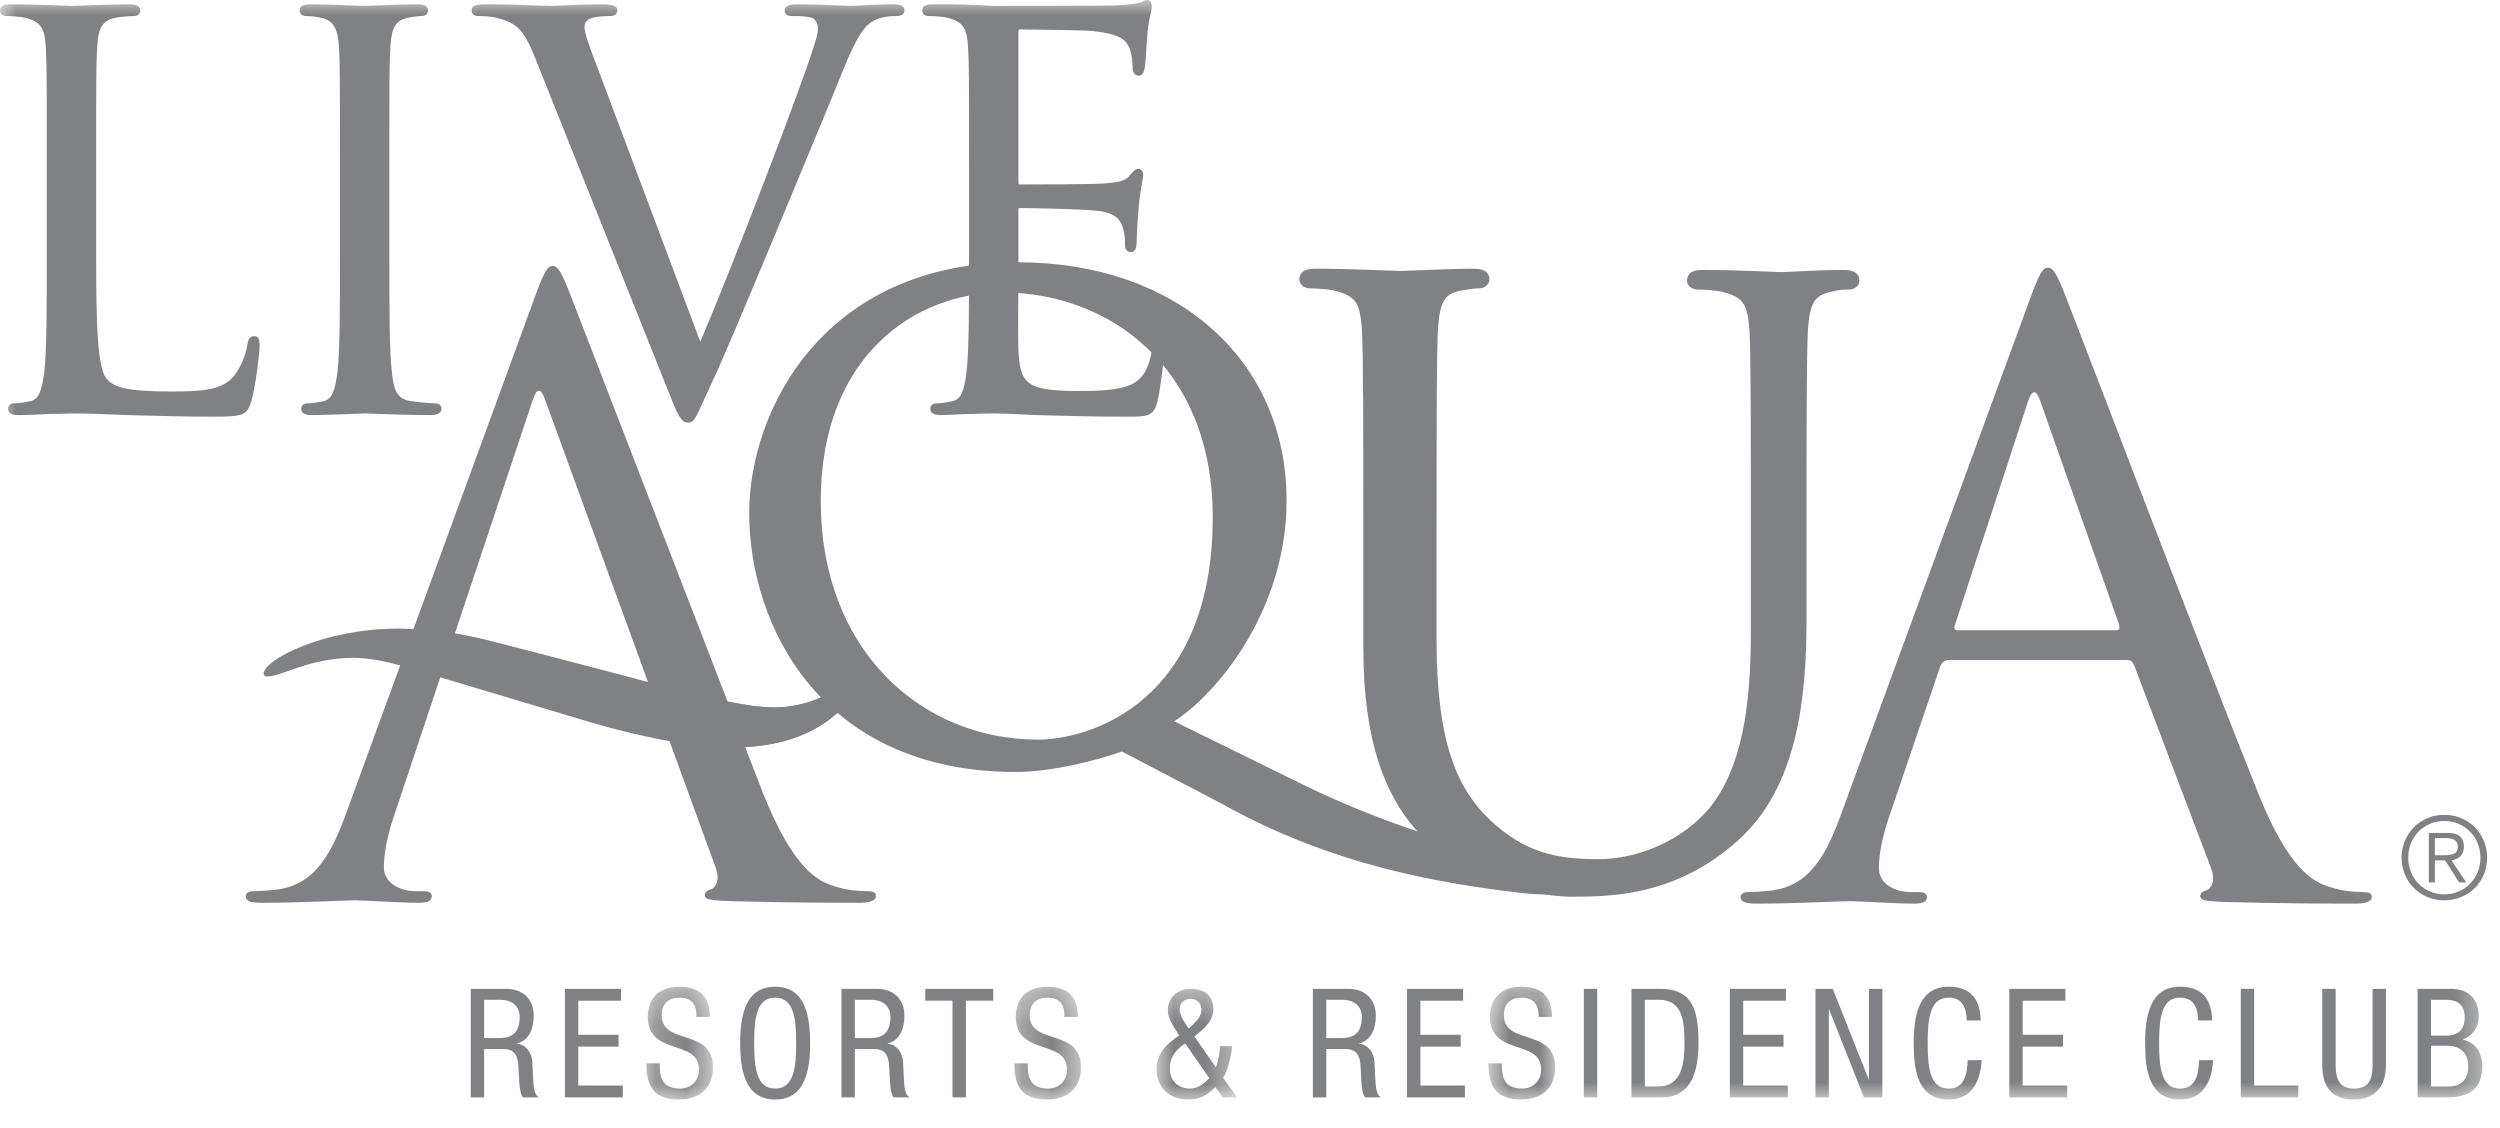 <?xml version="1.0" encoding="UTF-8"?>
<svg width="82px" height="37px" viewBox="0 0 82 37" version="1.1" xmlns="http://www.w3.org/2000/svg" xmlns:xlink="http://www.w3.org/1999/xlink">
    <!-- Generator: Sketch 44.1 (41455) - http://www.bohemiancoding.com/sketch -->
    <title>Page 1</title>
    <desc>Created with Sketch.</desc>
    <defs>
        <polygon id="path-1" points="0.201 4 2.386 4 2.386 0.3 0.201 0.3 0.201 4"></polygon>
        <polygon id="path-3" points="0.271 4 2.456 4 2.456 0.3 0.271 0.3 0.271 4"></polygon>
        <polygon id="path-5" points="0.93 4 3.578 4 3.578 0.369 0.93 0.369"></polygon>
        <polygon id="path-7" points="0.823 4 3.008 4 3.008 0.3 0.823 0.3 0.823 4"></polygon>
        <polygon id="path-9" points="0 36.064 81.577 36.064 81.577 0 0 0"></polygon>
    </defs>
    <g id="Symbols" stroke="none" stroke-width="1" fill="none" fill-rule="evenodd">
        <g id="Footer2" transform="translate(-246, -55)">
            <g id="Page-1" transform="translate(246, 55)">
                <path d="M80.309,28.047 C80.368,28.043 80.419,28.032 80.465,28.014 C80.511,27.997 80.547,27.97 80.574,27.93 C80.601,27.89 80.615,27.837 80.615,27.77 C80.615,27.712 80.605,27.666 80.584,27.63 C80.562,27.593 80.533,27.567 80.496,27.544 C80.461,27.523 80.419,27.509 80.374,27.502 C80.328,27.494 80.282,27.489 80.231,27.489 L79.864,27.489 L79.864,28.052 L80.129,28.052 C80.19,28.052 80.25,28.05 80.309,28.047 Z M79.665,28.942 L79.665,27.32 L80.288,27.32 C80.472,27.32 80.605,27.358 80.689,27.436 C80.774,27.512 80.816,27.623 80.816,27.77 C80.816,27.84 80.805,27.901 80.784,27.954 C80.763,28.008 80.732,28.052 80.696,28.088 C80.658,28.123 80.613,28.154 80.565,28.175 C80.516,28.197 80.463,28.212 80.408,28.221 L80.892,28.942 L80.658,28.942 L80.201,28.221 L79.864,28.221 L79.864,28.942 L79.665,28.942 Z M79.701,27.023 C79.556,27.085 79.431,27.172 79.326,27.279 C79.22,27.387 79.138,27.515 79.079,27.66 C79.02,27.805 78.99,27.963 78.99,28.131 C78.99,28.299 79.02,28.457 79.079,28.602 C79.138,28.75 79.22,28.875 79.326,28.985 C79.431,29.093 79.556,29.177 79.701,29.239 C79.846,29.302 80.003,29.334 80.176,29.334 C80.343,29.334 80.5,29.302 80.644,29.239 C80.789,29.177 80.913,29.093 81.018,28.985 C81.125,28.875 81.209,28.75 81.268,28.602 C81.329,28.457 81.359,28.299 81.359,28.131 C81.359,27.963 81.329,27.805 81.268,27.66 C81.209,27.515 81.125,27.387 81.018,27.279 C80.913,27.172 80.789,27.085 80.644,27.023 C80.5,26.959 80.343,26.928 80.176,26.928 C80.003,26.928 79.846,26.959 79.701,27.023 Z M80.728,26.835 C80.9,26.907 81.048,27.006 81.175,27.134 C81.298,27.259 81.398,27.41 81.471,27.581 C81.542,27.752 81.577,27.934 81.577,28.131 C81.577,28.331 81.542,28.515 81.471,28.683 C81.398,28.854 81.298,29.002 81.175,29.127 C81.048,29.253 80.9,29.352 80.728,29.422 C80.558,29.494 80.373,29.53 80.176,29.53 C79.976,29.53 79.791,29.494 79.62,29.422 C79.45,29.352 79.301,29.253 79.175,29.127 C79.05,29.002 78.951,28.854 78.879,28.683 C78.808,28.515 78.772,28.331 78.772,28.131 C78.772,27.934 78.808,27.752 78.879,27.581 C78.951,27.41 79.05,27.259 79.175,27.134 C79.301,27.006 79.45,26.907 79.62,26.835 C79.791,26.765 79.976,26.727 80.176,26.727 C80.373,26.727 80.558,26.765 80.728,26.835 Z" id="Fill-1" fill="#808184"></path>
                <path d="M15.63,20.911 C15.281,20.838 14.545,20.694 14.183,20.672 C13.66,20.64 13.282,20.618 13.053,20.618 C11.852,20.618 10.745,20.87 9.94,21.186 C9.132,21.495 8.635,21.891 8.647,22.097 C8.648,22.155 8.681,22.186 8.752,22.189 C9.248,22.194 10.137,21.577 11.599,21.577 C12.129,21.577 12.771,21.71 13.558,21.951 L19.254,23.657 C21.14,24.217 22.764,24.508 24.123,24.508 C25.454,24.508 26.577,24.138 27.352,23.478 C27.994,22.947 28.392,22.641 28.383,22.417 C28.38,22.279 28.295,22.196 28.105,22.191 C28.03,22.181 27.737,22.437 27.293,22.692 C26.843,22.948 26.21,23.203 25.374,23.203 C24.287,23.203 22.486,22.695 19.872,22.004 C19.867,22.003 15.977,20.982 15.63,20.911" id="Fill-3" fill="#808184"></path>
                <path d="M23.469,28.445 C23.631,28.878 23.469,29.124 23.306,29.177 C23.197,29.206 23.117,29.26 23.117,29.367 C23.117,29.53 23.414,29.53 23.93,29.557 C25.802,29.612 27.78,29.612 28.188,29.612 C28.487,29.612 28.731,29.557 28.731,29.394 C28.731,29.26 28.623,29.231 28.46,29.231 C28.188,29.231 27.78,29.206 27.375,29.069 C26.805,28.907 26.019,28.473 25.043,26.058 L18.721,9.701 C18.396,8.859 18.286,8.723 18.125,8.723 C17.962,8.723 17.853,8.886 17.528,9.783 L11.371,26.627 C10.882,27.984 10.339,29.015 9.092,29.177 C8.874,29.206 8.494,29.231 8.305,29.231 C8.169,29.231 8.061,29.286 8.061,29.394 C8.061,29.557 8.223,29.612 8.575,29.612 C9.851,29.612 11.342,29.53 11.64,29.53 C11.939,29.53 13.105,29.612 13.758,29.612 C14.002,29.612 14.164,29.557 14.164,29.394 C14.164,29.286 14.083,29.231 13.893,29.231 L13.621,29.231 C13.161,29.231 12.591,28.988 12.591,28.445 C12.591,27.956 12.726,27.305 12.97,26.627 L17.474,13.119 C17.609,12.712 17.744,12.712 17.881,13.119 L23.469,28.445 Z" id="Fill-5" fill="#808184"></path>
                <path d="M21.897,24.295 C22.705,24.436 23.447,24.508 24.123,24.508 C25.454,24.508 26.577,24.138 27.352,23.479 C27.994,22.948 28.392,22.642 28.383,22.417 C28.38,22.28 28.295,22.196 28.105,22.192 C28.03,22.182 27.737,22.437 27.293,22.693 C26.843,22.948 26.21,23.204 25.374,23.204 C24.484,23.204 23.116,22.863 21.215,22.361 L21.897,24.295 Z" id="Fill-7" fill="#808184"></path>
                <path d="M39.778,16.967 C39.778,11.979 36.312,9.593 32.888,9.593 C30.036,9.593 26.921,11.653 26.921,16.436 C26.921,21.343 30.238,24.259 34.039,24.259 C35.78,24.259 39.778,23.007 39.778,16.967 L39.778,16.967 Z M36.797,24.649 C35.926,24.957 34.476,25.321 33.322,25.321 C26.946,25.321 24.574,20.537 24.574,16.826 C24.574,13.465 27.011,8.603 33.388,8.603 C38.589,8.603 42.2,11.799 42.2,16.416 C42.2,20.044 39.882,22.792 38.511,23.658 L42.758,25.746 C47.349,27.972 50.966,28.401 52.446,28.401 C53.578,28.401 54.459,27.834 55.997,27.054 C56.119,26.992 56.237,26.95 56.324,26.95 C56.433,26.95 56.52,27.034 56.52,27.137 C56.52,27.26 56.411,27.321 56.258,27.384 C54.953,27.981 52.985,29.655 49.875,29.286 C47.192,28.967 43.703,28.383 40.114,26.383 L36.797,24.649 Z" id="Fill-9" fill="#808184"></path>
                <path d="M45.704,26.478 C45.667,26.441 45.642,26.416 45.626,26.4 C45.643,26.417 45.667,26.441 45.704,26.478 M60.806,8.911 C60.703,8.863 60.591,8.855 60.452,8.854 C59.722,8.854 58.578,8.925 58.424,8.925 C58.296,8.925 56.96,8.854 55.875,8.854 C55.733,8.855 55.621,8.863 55.516,8.911 C55.407,8.953 55.327,9.085 55.335,9.201 C55.343,9.425 55.553,9.498 55.682,9.498 C55.887,9.496 56.3,9.524 56.461,9.566 C57.206,9.746 57.308,9.988 57.381,10.796 C57.428,11.556 57.428,13.949 57.428,17.702 L57.428,20.71 C57.43,23.175 57.135,25.186 56.069,26.506 C55.236,27.501 53.826,28.182 52.407,28.181 C51.049,28.177 50.03,27.975 48.875,26.898 C47.876,25.942 47.124,24.514 47.12,21.069 L47.12,17.702 C47.12,13.949 47.12,11.518 47.167,10.758 C47.232,9.917 47.366,9.626 47.928,9.531 C48.221,9.482 48.354,9.459 48.507,9.459 C48.637,9.459 48.847,9.384 48.852,9.161 C48.861,9.047 48.78,8.914 48.671,8.872 C48.567,8.824 48.455,8.816 48.315,8.815 L48.32,8.815 C48.32,8.815 48.313,8.813 48.302,8.813 C47.568,8.813 46.134,8.887 45.93,8.887 C45.726,8.887 44.249,8.813 43.162,8.813 C43.02,8.815 42.907,8.823 42.803,8.87 C42.694,8.914 42.611,9.044 42.62,9.161 C42.627,9.387 42.836,9.459 42.967,9.459 C43.173,9.458 43.586,9.485 43.747,9.527 C44.495,9.709 44.598,9.95 44.667,10.756 C44.717,11.518 44.717,13.949 44.717,17.702 L44.717,21.213 C44.714,24.321 45.433,26.047 46.43,27.204 C48.809,29.579 51.728,29.411 51.728,29.411 C52.378,29.411 52.818,29.37 53.022,29.346 C54.243,29.21 55.643,28.78 56.988,27.584 C58.974,25.814 59.252,22.882 59.255,20.277 L59.255,17.702 C59.255,13.949 59.255,11.556 59.302,10.796 C59.368,9.957 59.496,9.687 60.068,9.569 C60.353,9.496 60.471,9.498 60.642,9.498 C60.771,9.498 60.981,9.424 60.989,9.201 C60.996,9.084 60.914,8.953 60.806,8.911 M46.43,27.204 C46.43,27.204 46.38,27.153 46.307,27.081 C46.349,27.123 46.384,27.157 46.43,27.204" id="Fill-15" fill="#808184"></path>
                <path d="M69.398,20.673 C69.533,20.673 69.533,20.591 69.506,20.484 L66.926,13.169 C66.79,12.763 66.654,12.763 66.518,13.169 L64.127,20.484 C64.073,20.619 64.127,20.673 64.209,20.673 L69.398,20.673 Z M66.572,9.837 C66.898,8.944 67.007,8.781 67.17,8.781 C67.333,8.781 67.441,8.916 67.768,9.756 C68.175,10.785 72.441,21.973 74.098,26.091 C75.076,28.502 75.864,28.935 76.435,29.098 C76.842,29.233 77.25,29.26 77.521,29.26 C77.684,29.26 77.793,29.288 77.793,29.423 C77.793,29.586 77.548,29.639 77.25,29.639 C76.842,29.639 74.859,29.639 72.984,29.586 C72.468,29.558 72.169,29.558 72.169,29.396 C72.169,29.288 72.25,29.233 72.359,29.206 C72.522,29.152 72.685,28.909 72.522,28.474 L69.996,21.811 C69.941,21.703 69.887,21.648 69.751,21.648 L63.91,21.648 C63.774,21.648 63.692,21.729 63.638,21.865 L62.008,26.659 C61.763,27.336 61.628,27.987 61.628,28.474 C61.628,29.017 62.198,29.26 62.66,29.26 L62.932,29.26 C63.122,29.26 63.204,29.315 63.204,29.423 C63.204,29.586 63.041,29.639 62.796,29.639 C62.144,29.639 60.975,29.558 60.677,29.558 C60.378,29.558 58.883,29.639 57.607,29.639 C57.254,29.639 57.091,29.586 57.091,29.423 C57.091,29.315 57.199,29.26 57.335,29.26 C57.525,29.26 57.906,29.233 58.123,29.206 C59.373,29.044 59.916,28.014 60.405,26.659 L66.572,9.837 Z" id="Fill-17" fill="#808184"></path>
                <path d="M15.879,34.049 L16.313,34.049 C16.572,34.049 17.046,34.049 17.046,33.361 C17.046,33.012 16.812,32.793 16.403,32.793 L15.879,32.793 L15.879,34.049 Z M15.44,32.434 L16.592,32.434 C17.151,32.434 17.505,32.763 17.505,33.326 C17.505,33.715 17.37,34.124 16.956,34.224 L16.956,34.234 C17.265,34.269 17.44,34.523 17.46,34.827 L17.49,35.435 C17.51,35.829 17.574,35.929 17.679,35.994 L17.151,35.994 C17.076,35.919 17.041,35.655 17.031,35.48 L17.001,34.927 C16.966,34.438 16.697,34.408 16.472,34.408 L15.879,34.408 L15.879,35.994 L15.44,35.994 L15.44,32.434 Z" id="Fill-19" fill="#808184"></path>
                <polygon id="Fill-21" fill="#808184" points="18.528 32.434 20.368 32.434 20.368 32.823 18.967 32.823 18.967 33.94 20.288 33.94 20.288 34.329 18.967 34.329 18.967 35.605 20.428 35.605 20.428 35.994 18.528 35.994"></polygon>
                <g id="Group-25" transform="translate(21, 32.064)">
                    <mask id="mask-2" fill="white">
                        <use xlink:href="#path-1"></use>
                    </mask>
                    <g id="Clip-24"></g>
                    <path d="M1.847,1.292 C1.847,0.918 1.712,0.659 1.293,0.659 C0.925,0.659 0.705,0.858 0.705,1.237 C0.705,2.239 2.386,1.641 2.386,2.942 C2.386,3.765 1.782,4 1.278,4 C0.446,4 0.201,3.571 0.201,2.813 L0.64,2.813 C0.64,3.212 0.665,3.641 1.308,3.641 C1.657,3.641 1.927,3.391 1.927,3.012 C1.927,2.005 0.246,2.589 0.246,1.282 C0.246,0.953 0.386,0.3 1.288,0.3 C1.967,0.3 2.276,0.639 2.286,1.292 L1.847,1.292 Z" id="Fill-23" fill="#808184" mask="url(#mask-2)"></path>
                </g>
                <path d="M24.737,34.214 C24.737,35.037 24.817,35.705 25.425,35.705 C26.034,35.705 26.114,35.037 26.114,34.214 C26.114,33.391 26.034,32.723 25.425,32.723 C24.817,32.723 24.737,33.391 24.737,34.214 M26.572,34.214 C26.572,35.112 26.408,36.064 25.425,36.064 C24.443,36.064 24.278,35.112 24.278,34.214 C24.278,33.316 24.443,32.364 25.425,32.364 C26.408,32.364 26.572,33.316 26.572,34.214" id="Fill-26" fill="#808184"></path>
                <path d="M28.039,34.049 L28.473,34.049 C28.732,34.049 29.206,34.049 29.206,33.361 C29.206,33.012 28.971,32.793 28.563,32.793 L28.039,32.793 L28.039,34.049 Z M27.6,32.434 L28.752,32.434 C29.31,32.434 29.665,32.763 29.665,33.326 C29.665,33.715 29.53,34.124 29.116,34.224 L29.116,34.234 C29.425,34.269 29.6,34.523 29.62,34.827 L29.65,35.435 C29.669,35.829 29.734,35.929 29.839,35.994 L29.31,35.994 C29.236,35.919 29.201,35.655 29.191,35.48 L29.161,34.927 C29.126,34.438 28.857,34.408 28.632,34.408 L28.039,34.408 L28.039,35.994 L27.6,35.994 L27.6,32.434 Z" id="Fill-28" fill="#808184"></path>
                <polygon id="Fill-30" fill="#808184" points="31.681 35.994 31.242 35.994 31.242 32.822 30.349 32.822 30.349 32.434 32.579 32.434 32.579 32.822 31.681 32.822"></polygon>
                <g id="Group-34" transform="translate(33, 32.064)">
                    <mask id="mask-4" fill="white">
                        <use xlink:href="#path-3"></use>
                    </mask>
                    <g id="Clip-33"></g>
                    <path d="M1.917,1.292 C1.917,0.918 1.783,0.659 1.363,0.659 C0.995,0.659 0.775,0.858 0.775,1.237 C0.775,2.239 2.456,1.641 2.456,2.942 C2.456,3.765 1.852,4 1.349,4 C0.516,4 0.271,3.571 0.271,2.813 L0.71,2.813 C0.71,3.212 0.735,3.641 1.378,3.641 C1.728,3.641 1.997,3.391 1.997,3.012 C1.997,2.005 0.316,2.589 0.316,1.282 C0.316,0.953 0.456,0.3 1.358,0.3 C2.037,0.3 2.346,0.639 2.356,1.292 L1.917,1.292 Z" id="Fill-32" fill="#808184" mask="url(#mask-4)"></path>
                </g>
                <g id="Group-37" transform="translate(37, 32.064)">
                    <mask id="mask-6" fill="white">
                        <use xlink:href="#path-5"></use>
                    </mask>
                    <g id="Clip-36"></g>
                    <path d="M2.087,1.581 C2.247,1.426 2.406,1.287 2.406,1.048 C2.406,0.843 2.257,0.698 2.047,0.698 C1.833,0.698 1.693,0.843 1.693,1.048 C1.693,1.207 1.798,1.386 1.907,1.551 L1.992,1.671 L2.087,1.581 Z M1.878,2.165 C1.594,2.334 1.369,2.603 1.369,2.977 C1.369,3.411 1.673,3.641 2.022,3.641 C2.301,3.641 2.491,3.491 2.661,3.296 L1.878,2.165 Z M2.88,2.942 C2.95,2.763 2.995,2.564 3.02,2.249 L3.408,2.249 C3.408,2.509 3.254,3.112 3.119,3.287 L3.578,3.93 L3.104,3.93 L2.865,3.596 C2.591,3.855 2.371,4 1.987,4 C1.12,4 0.93,3.336 0.93,3.012 C0.93,2.643 1.125,2.314 1.414,2.09 L1.673,1.895 L1.563,1.716 C1.434,1.516 1.304,1.317 1.304,1.067 C1.304,0.649 1.638,0.369 2.042,0.369 C2.491,0.369 2.795,0.564 2.795,1.048 C2.795,1.397 2.551,1.621 2.306,1.825 L2.177,1.935 L2.88,2.942 Z" id="Fill-35" fill="#808184" mask="url(#mask-6)"></path>
                </g>
                <path d="M43.502,34.049 L43.935,34.049 C44.194,34.049 44.669,34.049 44.669,33.361 C44.669,33.012 44.434,32.793 44.026,32.793 L43.502,32.793 L43.502,34.049 Z M43.062,32.434 L44.215,32.434 C44.773,32.434 45.127,32.763 45.127,33.326 C45.127,33.715 44.992,34.124 44.578,34.224 L44.578,34.234 C44.888,34.269 45.062,34.523 45.083,34.827 L45.112,35.435 C45.132,35.829 45.197,35.929 45.301,35.994 L44.773,35.994 C44.699,35.919 44.663,35.655 44.654,35.48 L44.623,34.927 C44.589,34.438 44.319,34.408 44.094,34.408 L43.502,34.408 L43.502,35.994 L43.062,35.994 L43.062,32.434 Z" id="Fill-38" fill="#808184"></path>
                <polygon id="Fill-40" fill="#808184" points="46.15 32.434 47.989 32.434 47.989 32.823 46.589 32.823 46.589 33.94 47.91 33.94 47.91 34.329 46.589 34.329 46.589 35.605 48.05 35.605 48.05 35.994 46.15 35.994"></polygon>
                <g id="Group-44" transform="translate(48, 32.064)">
                    <mask id="mask-8" fill="white">
                        <use xlink:href="#path-7"></use>
                    </mask>
                    <g id="Clip-43"></g>
                    <path d="M2.469,1.292 C2.469,0.918 2.335,0.659 1.915,0.659 C1.547,0.659 1.327,0.858 1.327,1.237 C1.327,2.239 3.008,1.641 3.008,2.942 C3.008,3.765 2.404,4 1.901,4 C1.068,4 0.823,3.571 0.823,2.813 L1.262,2.813 C1.262,3.212 1.287,3.641 1.93,3.641 C2.28,3.641 2.549,3.391 2.549,3.012 C2.549,2.005 0.868,2.589 0.868,1.282 C0.868,0.953 1.008,0.3 1.91,0.3 C2.589,0.3 2.898,0.639 2.908,1.292 L2.469,1.292 Z" id="Fill-42" fill="#808184" mask="url(#mask-8)"></path>
                </g>
                <mask id="mask-10" fill="white">
                    <use xlink:href="#path-9"></use>
                </mask>
                <g id="Clip-46"></g>
                <polygon id="Fill-45" fill="#808184" mask="url(#mask-10)" points="51.95 35.994 52.389 35.994 52.389 32.434 51.95 32.434"></polygon>
                <path d="M53.95,35.635 L54.409,35.635 C55.167,35.635 55.251,34.857 55.251,34.219 C55.251,33.53 55.207,32.793 54.409,32.793 L53.95,32.793 L53.95,35.635 Z M53.511,32.434 L54.464,32.434 C55.571,32.434 55.71,33.231 55.71,34.214 C55.71,35.111 55.486,35.994 54.509,35.994 L53.511,35.994 L53.511,32.434 Z" id="Fill-47" fill="#808184" mask="url(#mask-10)"></path>
                <polygon id="Fill-48" fill="#808184" mask="url(#mask-10)" points="56.739 32.434 58.578 32.434 58.578 32.823 57.178 32.823 57.178 33.94 58.499 33.94 58.499 34.329 57.178 34.329 57.178 35.605 58.639 35.605 58.639 35.994 56.739 35.994"></polygon>
                <polygon id="Fill-49" fill="#808184" mask="url(#mask-10)" points="59.547 32.434 60.115 32.434 61.292 35.406 61.302 35.406 61.302 32.434 61.741 32.434 61.741 35.994 61.138 35.994 59.996 33.112 59.986 33.112 59.986 35.994 59.547 35.994"></polygon>
                <path d="M64.998,34.773 C64.958,35.446 64.694,36.065 63.916,36.065 C62.904,36.065 62.769,35.112 62.769,34.214 C62.769,33.317 62.933,32.364 63.916,32.364 C64.644,32.364 64.948,32.773 64.968,33.472 L64.509,33.472 C64.499,33.067 64.37,32.723 63.916,32.723 C63.307,32.723 63.228,33.392 63.228,34.214 C63.228,35.037 63.307,35.706 63.916,35.706 C64.449,35.706 64.524,35.207 64.539,34.773 L64.998,34.773 Z" id="Fill-50" fill="#808184" mask="url(#mask-10)"></path>
                <polygon id="Fill-51" fill="#808184" mask="url(#mask-10)" points="65.905 32.434 67.745 32.434 67.745 32.823 66.344 32.823 66.344 33.94 67.666 33.94 67.666 34.329 66.344 34.329 66.344 35.605 67.805 35.605 67.805 35.994 65.905 35.994"></polygon>
                <path d="M72.589,34.773 C72.549,35.446 72.285,36.065 71.507,36.065 C70.495,36.065 70.36,35.112 70.36,34.214 C70.36,33.317 70.524,32.364 71.507,32.364 C72.235,32.364 72.539,32.773 72.559,33.472 L72.1,33.472 C72.09,33.067 71.961,32.723 71.507,32.723 C70.898,32.723 70.819,33.392 70.819,34.214 C70.819,35.037 70.898,35.706 71.507,35.706 C72.04,35.706 72.115,35.207 72.13,34.773 L72.589,34.773 Z" id="Fill-52" fill="#808184" mask="url(#mask-10)"></path>
                <polygon id="Fill-53" fill="#808184" mask="url(#mask-10)" points="73.497 32.434 73.936 32.434 73.936 35.605 75.382 35.605 75.382 35.994 73.497 35.994"></polygon>
                <path d="M76.17,32.434 L76.609,32.434 L76.609,34.937 C76.609,35.461 76.778,35.705 77.212,35.705 C77.681,35.705 77.82,35.436 77.82,34.937 L77.82,32.434 L78.259,32.434 L78.259,34.937 C78.259,35.62 77.91,36.064 77.212,36.064 C76.499,36.064 76.17,35.67 76.17,34.937 L76.17,32.434 Z" id="Fill-54" fill="#808184" mask="url(#mask-10)"></path>
                <path d="M79.736,35.635 L80.334,35.635 C80.798,35.635 80.958,35.321 80.958,34.977 C80.958,34.488 80.644,34.299 80.26,34.299 L79.736,34.299 L79.736,35.635 Z M79.736,33.969 L80.24,33.969 C80.424,33.969 80.843,33.924 80.843,33.376 C80.843,33.007 80.659,32.793 80.23,32.793 L79.736,32.793 L79.736,33.969 Z M79.297,32.434 L80.389,32.434 C80.853,32.434 81.302,32.653 81.302,33.346 C81.302,33.67 81.107,33.994 80.783,34.089 L80.783,34.099 C81.222,34.204 81.417,34.538 81.417,34.977 C81.417,35.7 81.008,35.994 80.265,35.994 L79.297,35.994 L79.297,32.434 Z" id="Fill-55" fill="#808184" mask="url(#mask-10)"></path>
                <path d="M0.21,0.526 C0.37,0.526 0.662,0.544 0.795,0.577 C1.357,0.696 1.467,0.964 1.5,1.519 C1.535,2.082 1.535,2.577 1.535,5.326 L1.535,8.43 C1.535,10.152 1.535,11.512 1.447,12.248 C1.372,12.795 1.276,13.103 0.988,13.16 C0.795,13.203 0.603,13.229 0.475,13.229 C0.32,13.229 0.265,13.323 0.265,13.404 C0.265,13.614 0.511,13.614 0.616,13.614 C0.892,13.614 1.3,13.595 1.621,13.578 C1.866,13.578 2.085,13.57 2.221,13.565 C2.28,13.563 2.323,13.561 2.344,13.561 C2.83,13.561 3.367,13.577 4.141,13.614 C4.304,13.618 4.475,13.622 4.656,13.627 C5.29,13.645 6.079,13.667 7.071,13.667 C8.02,13.667 8.111,13.594 8.249,13.14 C8.393,12.619 8.516,11.552 8.516,11.358 C8.516,11.209 8.516,11.024 8.341,11.024 C8.151,11.024 8.125,11.227 8.114,11.312 C8.059,11.662 7.877,12.083 7.671,12.336 C7.283,12.806 6.595,12.841 5.59,12.841 C4.175,12.841 3.772,12.705 3.522,12.456 C3.211,12.145 3.154,10.868 3.154,8.464 L3.154,5.326 C3.154,2.577 3.154,2.082 3.189,1.519 C3.226,0.882 3.379,0.654 3.82,0.578 C4.02,0.544 4.263,0.526 4.39,0.526 C4.512,0.526 4.6,0.452 4.6,0.351 C4.6,0.141 4.354,0.141 4.249,0.141 C3.872,0.141 3.121,0.167 2.673,0.183 C2.495,0.19 2.37,0.194 2.344,0.194 C2.323,0.194 2.237,0.191 2.11,0.186 C1.732,0.171 0.948,0.141 0.351,0.141 C0.246,0.141 0,0.141 0,0.351 C0,0.452 0.088,0.526 0.21,0.526" id="Fill-56" fill="#808184" mask="url(#mask-10)"></path>
                <path d="M10.038,0.526 C10.142,0.526 10.371,0.54 10.57,0.594 C10.924,0.675 11.082,0.943 11.116,1.519 C11.151,2.082 11.151,2.577 11.151,5.326 L11.151,8.43 C11.151,10.152 11.151,11.512 11.064,12.248 C10.988,12.795 10.893,13.103 10.605,13.16 C10.412,13.203 10.22,13.229 10.091,13.229 C9.936,13.229 9.881,13.323 9.881,13.404 C9.881,13.614 10.127,13.614 10.232,13.614 C10.609,13.614 11.272,13.587 11.668,13.572 C11.825,13.565 11.936,13.561 11.961,13.561 C11.981,13.561 12.056,13.564 12.17,13.568 C12.564,13.583 13.383,13.614 14.13,13.614 C14.436,13.614 14.481,13.483 14.481,13.404 C14.481,13.323 14.426,13.229 14.271,13.229 C14.119,13.229 13.738,13.195 13.487,13.159 C13.031,13.098 12.914,12.793 12.859,12.249 C12.77,11.512 12.77,10.152 12.77,8.43 L12.77,5.326 C12.77,2.577 12.77,2.082 12.806,1.519 C12.841,0.891 12.992,0.653 13.401,0.578 C13.614,0.542 13.713,0.526 13.83,0.526 C13.952,0.526 14.04,0.452 14.04,0.351 C14.04,0.141 13.794,0.141 13.689,0.141 C13.312,0.141 12.649,0.167 12.253,0.183 C12.097,0.19 11.986,0.194 11.961,0.194 C11.936,0.194 11.832,0.19 11.682,0.184 C11.304,0.169 10.599,0.141 10.179,0.141 C10.074,0.141 9.828,0.141 9.828,0.351 C9.828,0.452 9.917,0.526 10.038,0.526" id="Fill-57" fill="#808184" mask="url(#mask-10)"></path>
                <path d="M29.386,0.526 C29.572,0.526 29.667,0.461 29.667,0.333 C29.667,0.141 29.389,0.141 29.298,0.141 C28.945,0.141 28.467,0.166 28.182,0.182 C28.05,0.189 27.955,0.194 27.922,0.194 C27.847,0.194 27.699,0.187 27.506,0.179 C27.145,0.163 26.65,0.141 26.193,0.141 C26.011,0.141 25.736,0.141 25.736,0.351 C25.736,0.467 25.825,0.526 25.999,0.526 C26.188,0.526 26.447,0.526 26.639,0.589 C26.811,0.675 26.83,0.858 26.83,0.933 C26.83,1.095 26.747,1.365 26.674,1.583 C26.31,2.775 24.045,8.695 22.97,11.209 L19.643,2.337 L19.637,2.321 C19.387,1.673 19.172,1.113 19.172,0.897 C19.172,0.797 19.194,0.683 19.36,0.608 C19.496,0.547 19.781,0.526 20.002,0.526 C20.165,0.526 20.247,0.461 20.247,0.333 C20.247,0.173 20.03,0.141 19.702,0.141 C19.258,0.141 18.755,0.164 18.422,0.18 C18.251,0.188 18.121,0.194 18.062,0.194 C17.992,0.194 17.834,0.188 17.624,0.18 C17.201,0.165 16.564,0.141 15.998,0.141 C15.763,0.141 15.471,0.141 15.471,0.333 C15.471,0.454 15.549,0.526 15.68,0.526 C15.789,0.526 16.077,0.526 16.332,0.594 C16.911,0.759 17.166,0.916 17.557,1.912 L21.878,12.724 L21.921,12.833 C22.234,13.623 22.328,13.861 22.577,13.861 C22.756,13.861 22.826,13.704 23.089,13.119 C23.167,12.947 23.261,12.736 23.381,12.481 C23.762,11.667 24.477,9.956 25.467,7.589 L26.322,5.53 C26.948,4.023 27.488,2.722 27.633,2.352 C28.124,1.115 28.379,0.864 28.576,0.727 C28.895,0.526 29.265,0.526 29.386,0.526" id="Fill-58" fill="#808184" mask="url(#mask-10)"></path>
                <path d="M30.46,0.526 C30.62,0.526 30.912,0.544 31.045,0.577 C31.607,0.696 31.717,0.964 31.75,1.519 C31.785,2.082 31.785,2.577 31.785,5.326 L31.785,8.43 C31.785,10.152 31.785,11.512 31.697,12.248 C31.62,12.807 31.528,13.102 31.239,13.16 C31.045,13.203 30.853,13.229 30.724,13.229 C30.57,13.229 30.515,13.323 30.515,13.404 C30.515,13.614 30.761,13.614 30.866,13.614 C30.989,13.614 31.144,13.606 31.309,13.598 C31.502,13.588 31.701,13.578 31.892,13.578 C32.234,13.562 32.516,13.561 32.594,13.561 C32.841,13.561 33.239,13.576 33.968,13.614 L34.353,13.624 C34.988,13.642 35.857,13.667 36.951,13.667 C37.646,13.667 37.833,13.667 37.97,13.155 C38.057,12.79 38.202,11.589 38.202,11.429 C38.202,11.295 38.202,11.094 38.027,11.094 C37.871,11.094 37.832,11.24 37.8,11.417 C37.679,12.124 37.475,12.454 37.048,12.635 C36.602,12.824 35.838,12.824 35.381,12.824 C33.629,12.824 33.453,12.579 33.404,11.442 C33.391,11.178 33.397,10.038 33.401,9.206 C33.403,8.879 33.404,8.598 33.404,8.43 L33.404,6.877 C33.404,6.831 33.422,6.823 33.459,6.823 C33.754,6.823 35.497,6.858 35.974,6.911 C36.605,6.976 36.762,7.234 36.832,7.48 C36.9,7.699 36.9,7.865 36.9,8.042 C36.9,8.18 36.975,8.27 37.092,8.27 C37.284,8.27 37.284,8.016 37.284,7.865 C37.284,7.751 37.319,7.104 37.355,6.743 C37.388,6.382 37.434,6.131 37.465,5.966 C37.484,5.863 37.496,5.794 37.496,5.749 C37.496,5.559 37.386,5.539 37.339,5.539 C37.242,5.539 37.169,5.623 37.048,5.762 L37.023,5.791 C36.879,5.951 36.631,5.982 36.239,6.016 C35.856,6.049 33.841,6.05 33.441,6.05 C33.423,6.05 33.417,6.047 33.417,6.047 C33.415,6.045 33.404,6.031 33.404,5.943 L33.404,1.074 C33.404,0.966 33.431,0.966 33.441,0.966 C33.651,0.966 35.556,0.985 35.85,1.019 C36.777,1.123 36.936,1.324 37.046,1.576 C37.125,1.767 37.147,2.049 37.147,2.186 C37.147,2.432 37.261,2.483 37.357,2.483 C37.45,2.483 37.514,2.4 37.548,2.232 C37.571,2.092 37.594,1.723 37.612,1.425 C37.622,1.264 37.631,1.126 37.637,1.064 C37.668,0.776 37.71,0.588 37.741,0.451 C37.762,0.355 37.778,0.286 37.778,0.228 C37.778,0.03 37.691,-0 37.639,-0 C37.573,-0 37.518,0.028 37.469,0.052 C37.437,0.069 37.407,0.084 37.375,0.09 C37.229,0.127 36.943,0.16 36.63,0.176 C36.231,0.194 32.743,0.194 32.598,0.194 L31.874,0.159 C31.484,0.141 31.015,0.141 30.601,0.141 C30.496,0.141 30.25,0.141 30.25,0.351 C30.25,0.452 30.338,0.526 30.46,0.526" id="Fill-59" fill="#808184" mask="url(#mask-10)"></path>
            </g>
        </g>
    </g>
</svg>